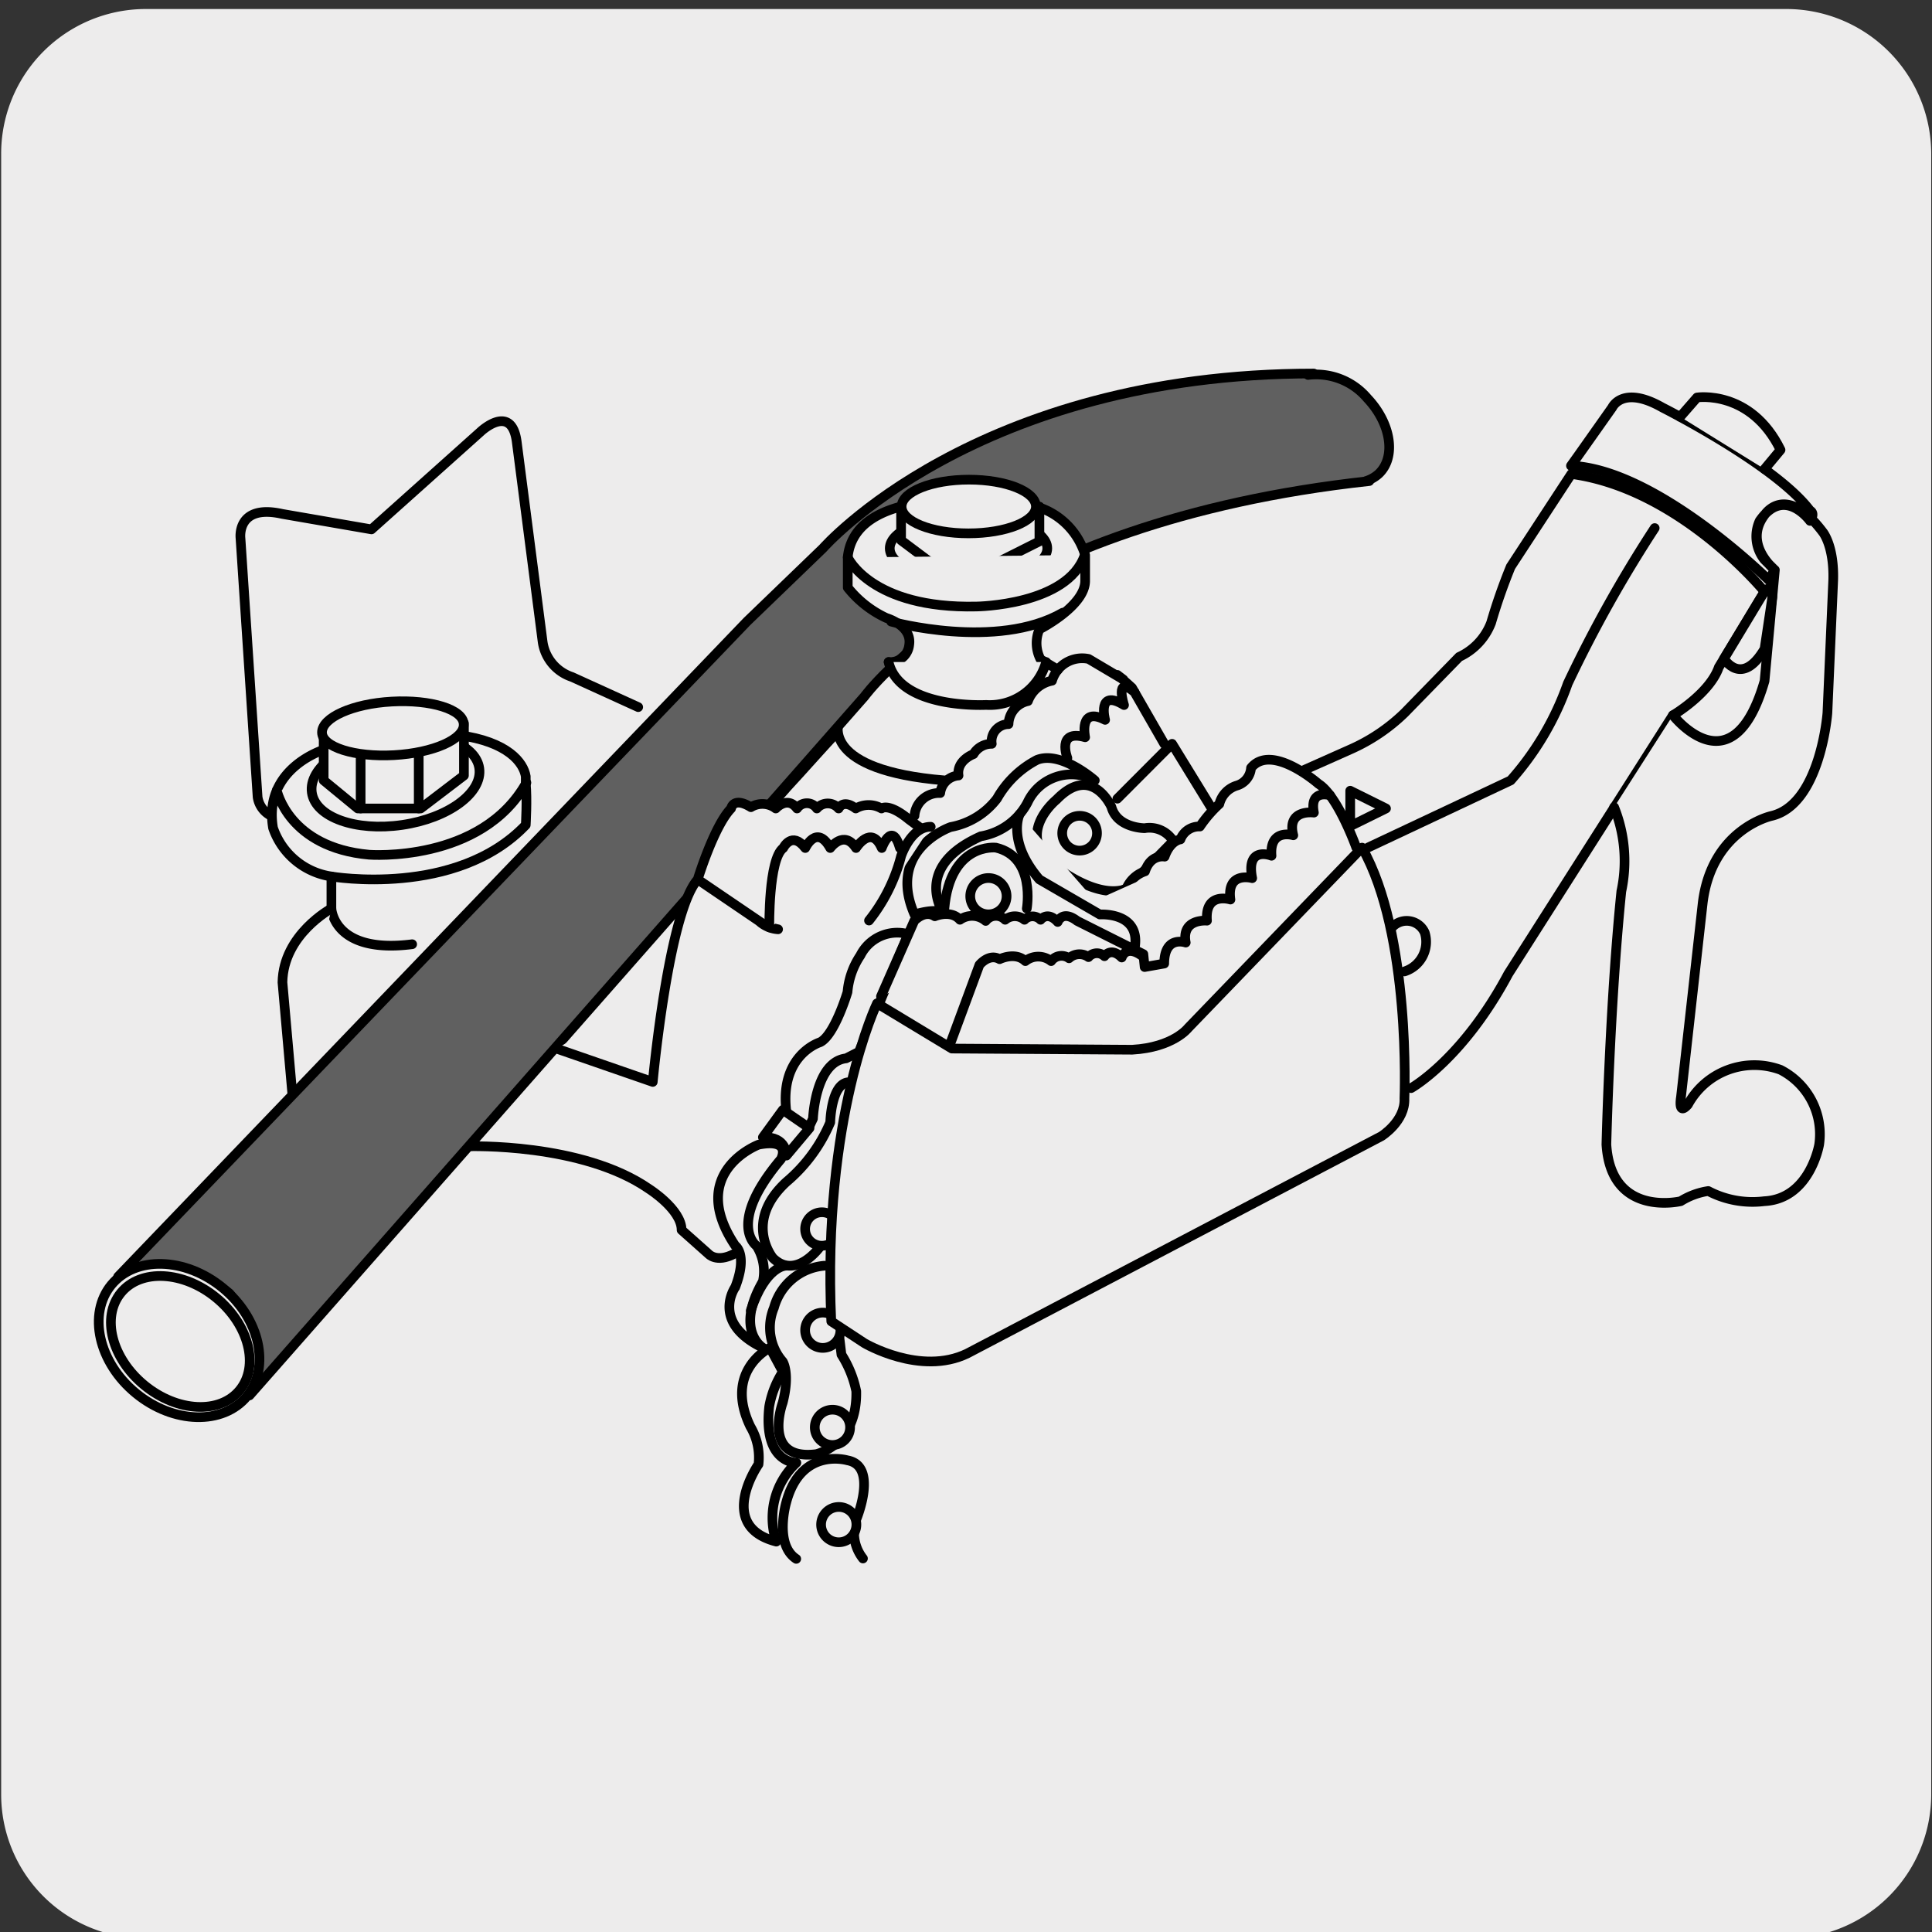 <svg xmlns="http://www.w3.org/2000/svg" xmlns:xlink="http://www.w3.org/1999/xlink" viewBox="0 0 150 150"><rect x="0" y="0" width="150" height="150" fill="#333333" stroke="none"/><defs><style>.cls-1,.cls-5{fill:none;}.cls-2,.cls-4{fill:#edecec;}.cls-3{clip-path:url(#clip-path);}.cls-4,.cls-5,.cls-7{stroke:#000;stroke-linecap:round;stroke-linejoin:round;stroke-width:0.75px;}.cls-6{clip-path:url(#clip-path-2);}.cls-7{fill:#606060;}</style><clipPath id="clip-path"><rect class="cls-1" x="4.46" y="-222.33" width="138.6" height="143.47"/></clipPath><clipPath id="clip-path-2"><rect class="cls-1" x="175.86" y="-222.33" width="138.6" height="143.47"/></clipPath></defs><title>17704-02</title><g id="Capa_1" data-name="Capa 1"><path class="cls-2" d="M11.34.7H138.66a11.26,11.26,0,0,1,11.28,11.21v127.4a11.19,11.19,0,0,1-11.19,11.19H11.29A11.18,11.18,0,0,1,.09,139.32h0V11.94A11.23,11.23,0,0,1,11.32.7Z"/></g><g id="Capa_3" data-name="Capa 3"><g class="cls-3"><polyline class="cls-4" points="126.02 -114.27 150.22 -2.37 107.88 7.91 103.04 -100.15 92.1 -101.56 92.37 -80.95 96.52 9.32 107.88 7.91 103.04 -100.15"/><line class="cls-5" x1="39.77" y1="-91.96" x2="45.55" y2="1.1"/></g><path class="cls-4" d="M21.07,63.35A1.94,1.94,0,0,1,20,61.88L18.67,41.77s-.32-2.67,3.24-1.87l6.93,1.2,8.48-7.59s2.4-2.27,2.8.8l2,15.45a3.37,3.37,0,0,0,2.29,2.8l5.14,2.34"/><path class="cls-4" d="M25.2,58.19s-4.79,1.43-4,6.09a5.66,5.66,0,0,0,4.53,3.77v2.49s.15,3.55,6.27,2.77"/><path class="cls-4" d="M25.73,68.05s9.69,1.67,15.09-4c0,0,.12-2,0-3.23,0-.21,0-.39,0-.54-.17-1.06-1.37-2.7-5.23-3.21"/><path class="cls-4" d="M21.49,61.36s.91,4.44,7.17,5c0,0,8.7.67,12.21-5.59"/><path class="cls-4" d="M37.21,59.64c.28,1.92-2.41,3.89-6,4.41s-6.73-.6-7-2.52,2.41-3.88,6-4.41S36.93,57.73,37.21,59.64Z"/><path class="cls-4" d="M25.73,70.54s-3.74,2-3.8,5.73l.76,8.6"/><path class="cls-4" d="M36.38,89s8.8-.3,14,3.3c0,0,2.54,1.6,2.54,3.2L55,97.35s.62.72,2,0"/><path class="cls-4" d="M109.56,84.48s4-2.22,7.55-8.88l12.78-20.07s2.85-1.68,3.56-3.73L137,45.94s-6.54-8-15-9.14L117.29,44a44.25,44.25,0,0,0-1.52,4.35A4.8,4.8,0,0,1,113.29,51l-4.24,4.35a14.33,14.33,0,0,1-4.22,2.84l-4,1.78"/><path class="cls-4" d="M73.82,80.92l2.22-6s.74-.93,1.57-.45c0,0,1.21-.6,2,.15a1.61,1.61,0,0,1,2,0A1,1,0,0,1,83,74.4a1.2,1.2,0,0,1,1.51-.09.86.86,0,0,1,1.24-.07s.49-.74,1.34.1c0,0,.3-1,1.5-.18"/><polyline class="cls-4" points="86.75 62.01 91 57.75 94.02 62.67"/><path class="cls-4" d="M90.39,57.75l-2.5-4.35s-.67-.62-1.14-1l.47.36-2.7-1.6a2.44,2.44,0,0,0-2.84,1.69,2.5,2.5,0,0,0-1.87,1.58,1.9,1.9,0,0,0-1.51,1.79A1.33,1.33,0,0,0,77,57.75a1.63,1.63,0,0,0-1.42.8s-1.33.48-1.16,1.66A1.55,1.55,0,0,0,73,61.57a1.91,1.91,0,0,0-2,1.77"/><path class="cls-4" d="M91.09,65.3a2.17,2.17,0,0,0-2.22-1s-2.13,0-2.58-1.65c0,0-1.51-3.41-4.26-.57,0,0-3.64,2.93.35,5.51,0,0,2.94,2.22,5.07,1.42Z"/><path class="cls-4" d="M79.72,70.54s.71-4-2.4-4.73c0,0-3.55-.42-4,4.73"/><path class="cls-4" d="M63.12,86.85s.17-4.41,2.57-4.68l1-.51,3.83-9.13a3.2,3.2,0,0,0-3.72,1.65,6,6,0,0,0-1,2.84s-1,3.35-2.13,3.9c0,0-3.29,1-2.58,5.65l1.69,1Z"/><path class="cls-4" d="M63.65,96.82s-1.86,2.59-3.64.85c0,0-2.33-2.8,1.05-5.91a12.27,12.27,0,0,0,3.4-4.62s.06-2.93,1.36-3.11"/><path class="cls-4" d="M59.23,104.64s-2.21-1.33,0-5.15a3.71,3.71,0,0,0-.49-2.76S56.37,95.05,60.63,90c0,0,.9-1.63-1.73-1.13,0,0-5.64,2.12-1.82,7.84,0,0,1,.65,0,3.23C57.08,99.93,55.16,102.68,59.23,104.64Z"/><path class="cls-4" d="M129.89,55.53s4.62,5.95,7.11-2.66l.8-8.62s-2.51-2-.8-4.27c0,0,1.6-2.56,4.53,1.34,0,0,.88,1.07.8,3.73l-.45,10.3s-.53,7.11-4.35,8c0,0-4.62,1-5.33,6.74l-1.69,15.1s-.26,1.49.54.57a5.87,5.87,0,0,1,7.19-2.7,5.62,5.62,0,0,1,3,5.8s-.71,4.22-4.26,4.4a7.4,7.4,0,0,1-4.35-.79,5.65,5.65,0,0,0-2.14.79s-5.41,1.31-5.77-4.4c0,0,.26-10.85,1.16-19.66a11.21,11.21,0,0,0-.56-6.53m-2.82-27.25,2.67-3.78s.8-1.77,3.9,0c0,0,8.8,4.44,11.46,8,0,0,.44.17,0,.8,0,0-2-2.76-3.91,0a2.9,2.9,0,0,0,.36,3l.8.8-.45.8s-8.7-8.61-15.36-8.88Z"/><path class="cls-4" d="M133.85,51.14s1.37,2.26,3.15-.76l.6-4s.11-1.62-.88,0Z"/><polygon class="cls-4" points="104.83 64.14 104.83 61.39 107.61 62.77 104.83 64.14"/><path class="cls-4" d="M106.22,65.8l11.07-5.21a22.59,22.59,0,0,0,4.43-7.52A100.83,100.83,0,0,1,128.47,41"/><path class="cls-4" d="M109.05,75.42a2.41,2.41,0,0,0,1.57-3,1.53,1.53,0,0,0-2.66-.27"/><path class="cls-4" d="M105.3,65.8s-1.43-4-2.93-4.94c0,0-3.64-3.2-5.24-1.24A1.55,1.55,0,0,1,96,61a2,2,0,0,0-1.33,1.42,9.77,9.77,0,0,0-1.51,1.75,1.55,1.55,0,0,0-1.51,1s-.78.07-1.23,1.34c0,0-1.08-.22-1.52,1.14A2.38,2.38,0,0,0,87.45,69s-.23-.09-.69.8"/><path class="cls-4" d="M85,60.59S82.37,58.26,80.51,59a7.61,7.61,0,0,0-3.1,3,5.84,5.84,0,0,1-3.6,2.21S68.8,65.93,71,71c0,0,1.87-.61,2.31,0,0,0-2.62-3.63,2.84-6.07a5.06,5.06,0,0,0,3.62-2.61A3.76,3.76,0,0,1,85,60.59Z"/><path class="cls-4" d="M64,98.27a4.45,4.45,0,0,0-3.91,3.26,4,4,0,0,0,.68,4.18s.59.88,0,3.19c0,0-1.66,4.53,2.6,4,0,0,3.21-.69,3.11-4.89a8.42,8.42,0,0,0-1.15-2.84l-.27-2.23"/><path class="cls-4" d="M67,121a3.23,3.23,0,0,1-.53-3s1.76-4.18-.67-4.62c0,0-3.61-1.08-4.76,3.28,0,0-.94,3.24.78,4.37"/><path class="cls-4" d="M60.78,106.5l-1-1.86s-3.62,1.77-1.52,6.12a4.71,4.71,0,0,1,.63,2.93s-3.33,4.78,1.38,6a5.85,5.85,0,0,1,1.56-6.12s-2.6.06-2.11-4.36A7.32,7.32,0,0,1,60.78,106.5Z"/><polyline class="cls-4" points="25.13 57.23 25.13 60.59 27.78 62.77 32.66 62.77 36.02 60.21 36.02 56.15"/><path class="cls-4" d="M32.51,58.22v4.55M28,58.49v4.28"/><line class="cls-4" x1="72.64" y1="41.15" x2="72.64" y2="43.81"/><line class="cls-4" x1="77.32" y1="41.15" x2="77.32" y2="43.81"/><path class="cls-4" d="M82.87,58.85S82,56.6,84.25,57.24c0,0-.52-2.42,1.55-1.35,0,0-.66-2.45,1.47-1.15,0,0-.77-2.35.82-1"/><path class="cls-4" d="M85.17,64.69a1.35,1.35,0,1,1-1.35-1.35A1.34,1.34,0,0,1,85.17,64.69Z"/><path class="cls-4" d="M78.15,69.58a1.41,1.41,0,1,1-1.41-1.41A1.41,1.41,0,0,1,78.15,69.58Z"/><path class="cls-4" d="M65.11,95.41a1.3,1.3,0,1,1-1.29-1.29A1.29,1.29,0,0,1,65.11,95.41Z"/><path class="cls-4" d="M65.25,103.27a1.37,1.37,0,1,1-1.36-1.36A1.36,1.36,0,0,1,65.25,103.27Z"/><path class="cls-4" d="M66,110.82a1.37,1.37,0,1,1-1.37-1.37A1.36,1.36,0,0,1,66,110.82Z"/><path class="cls-4" d="M66.49,118.37A1.37,1.37,0,1,1,65.13,117,1.36,1.36,0,0,1,66.49,118.37Z"/><path class="cls-4" d="M130.45,32.36l1.31-1.5s4.17-.64,6.48,4.07L137,36.42"/><path class="cls-4" d="M65.11,56.15s-1.35,3.65,8.22,4.44"/><path class="cls-4" d="M79.16,63.23s-1,2.09,1.54,5.05L85.39,71s3.1-.22,2.73,2.47m15.15-11.72s-1.62-.52-1.26,1.34c0,0-2.13-.3-1.6,1.76,0,0-1.86-.56-1.69,1.59,0,0-2-.81-1.5,1.74,0,0-2-.56-1.69,1.66,0,0-2-.63-1.82,1.64,0,0-2-.19-1.65,1.7,0,0-1.66-.59-1.67,1.63l-1.52.27-.1-1-5.14-2.58c-1.16-.89-1.51.08-1.51.08-.8-.88-1.33-.17-1.33-.17a.87.87,0,0,0-1.25,0,1.17,1.17,0,0,0-1.5,0,1,1,0,0,0-1.51.09,1.63,1.63,0,0,0-2-.09c-.71-.8-1.95-.27-1.95-.27-.8-.53-1.6.36-1.6.36l-2.58,5.86"/><path class="cls-4" d="M59.23,88.3l1.55-2.13,2.07,1.42-1.79,2.13S61.11,88.21,59.23,88.3Z"/><path class="cls-4" d="M61,98.27s-1.55,0-2.71,3.48"/><path class="cls-4" d="M64.8,57.06c-.61.64-2.12,2.33-2.73,3-2.74,3,.51-.58-2.22,2.47"/><path class="cls-4" d="M68.09,77.9s-4.26,8.8-3.55,24.69l2.57,1.69s4.35,2.58,8,.8l32.15-16.87s1.86-1.16,1.78-2.93c0,0,.53-12.75-3.29-19.47l-13.5,14s-1.15,1.51-4.35,1.69l-14-.09Z"/><path class="cls-7" d="M102,29C75.72,29,63.89,42.57,63.89,42.57L58,48.25,9.17,99.12c4-2.49,8.64,1.3,8.64,1.3,3.67,4.5,1.56,7.92,1.56,7.92L67.11,54.08s9.76-13.53,39.2-16.73"/><path class="cls-4" d="M19.18,108.4c-1.86,2.26-5.72,2.16-8.63-.23S6.79,102,8.65,99.75s5.72-2.15,8.63.23S21,106.14,19.18,108.4Z"/><path class="cls-4" d="M18.61,107.93c-1.54,1.88-4.85,1.71-7.4-.38s-3.36-5.3-1.82-7.18,4.86-1.7,7.4.39S20.15,106.06,18.61,107.93Z"/><path class="cls-4" d="M71.64,64.41l-1.07-.79c-1.6-1.32-2.13-.85-2.13-.85a2,2,0,0,0-2,0c-1-.76-1.33,0-1.33,0a1.11,1.11,0,0,0-1.69,0,.93.93,0,0,0-1.54,0c-.74-1-1.65,0-1.65,0a1.71,1.71,0,0,0-1.93-.1c-1.38-.85-1.54.1-1.54.1-1.33,1.37-2.59,5.51-2.59,5.51l4.77,3.24a3.84,3.84,0,0,0,1.47.63h0a2.4,2.4,0,0,1-1.47-.63l-4.77-3.24C51.89,70.83,50.68,84,50.68,84l-7.45-2.58"/><path class="cls-4" d="M67.47,71.47a13.34,13.34,0,0,0,2.49-5s.75-2.28,2.3-2.28"/><path class="cls-4" d="M59.73,72s-.08-5.3,1.08-6.16c0,0,.67-1.36,1.71,0,0,0,.88-1.89,1.94,0,0,0,1.06-1.45,2,0,0,0,1.18-1.87,2,0,0,0,.79-2.18,1.41,0"/><path class="cls-4" d="M82.14,52l-1.35-.81a2.72,2.72,0,0,1-.09-2.33s3.55-1.8,3.55-3.76V43.1a5.61,5.61,0,0,0-5.59-4s-12.18-1.91-12.84,4.13c0,0,0,1.68,0,2.39a8.27,8.27,0,0,0,3,2.36s2,.58,1.77,2.08A1.48,1.48,0,0,1,69,51.4"/><path class="cls-4" d="M81.22,51.4a4.54,4.54,0,0,1-4.66,3.33s-6.72.36-7.57-3.33"/><path class="cls-4" d="M81.31,42.57c0,1.37-2.74,2.48-6.12,2.48s-6.11-1.11-6.11-2.48,2.73-2.49,6.11-2.49S81.31,41.19,81.31,42.57Z"/><polyline class="cls-4" points="69.96 39.33 69.96 41.95 72.44 43.81 77.15 43.81 80.7 42.03 80.7 39.33"/><path class="cls-4" d="M69.19,48.26s8.2,2.26,13.32-.69"/><path class="cls-4" d="M65.82,43.28s1.8,4,10,3.81c0,0,7.07-.08,8.4-4"/><path class="cls-4" d="M80.43,39.33c0,1.15-2.35,2.08-5.24,2.08S70,40.48,70,39.33s2.34-2.09,5.23-2.09S80.43,38.17,80.43,39.33Z"/><path class="cls-7" d="M101.56,29.11a5.21,5.21,0,0,1,4.6,1.81c1.85,1.95,2.25,4.57.89,5.86a2.61,2.61,0,0,1-1,.57"/><path class="cls-4" d="M36,56.24c.06,1.15-2.36,2.22-5.41,2.39S25,58,25,56.86s2.36-2.22,5.41-2.39S36,55.08,36,56.24Z"/></g></svg>